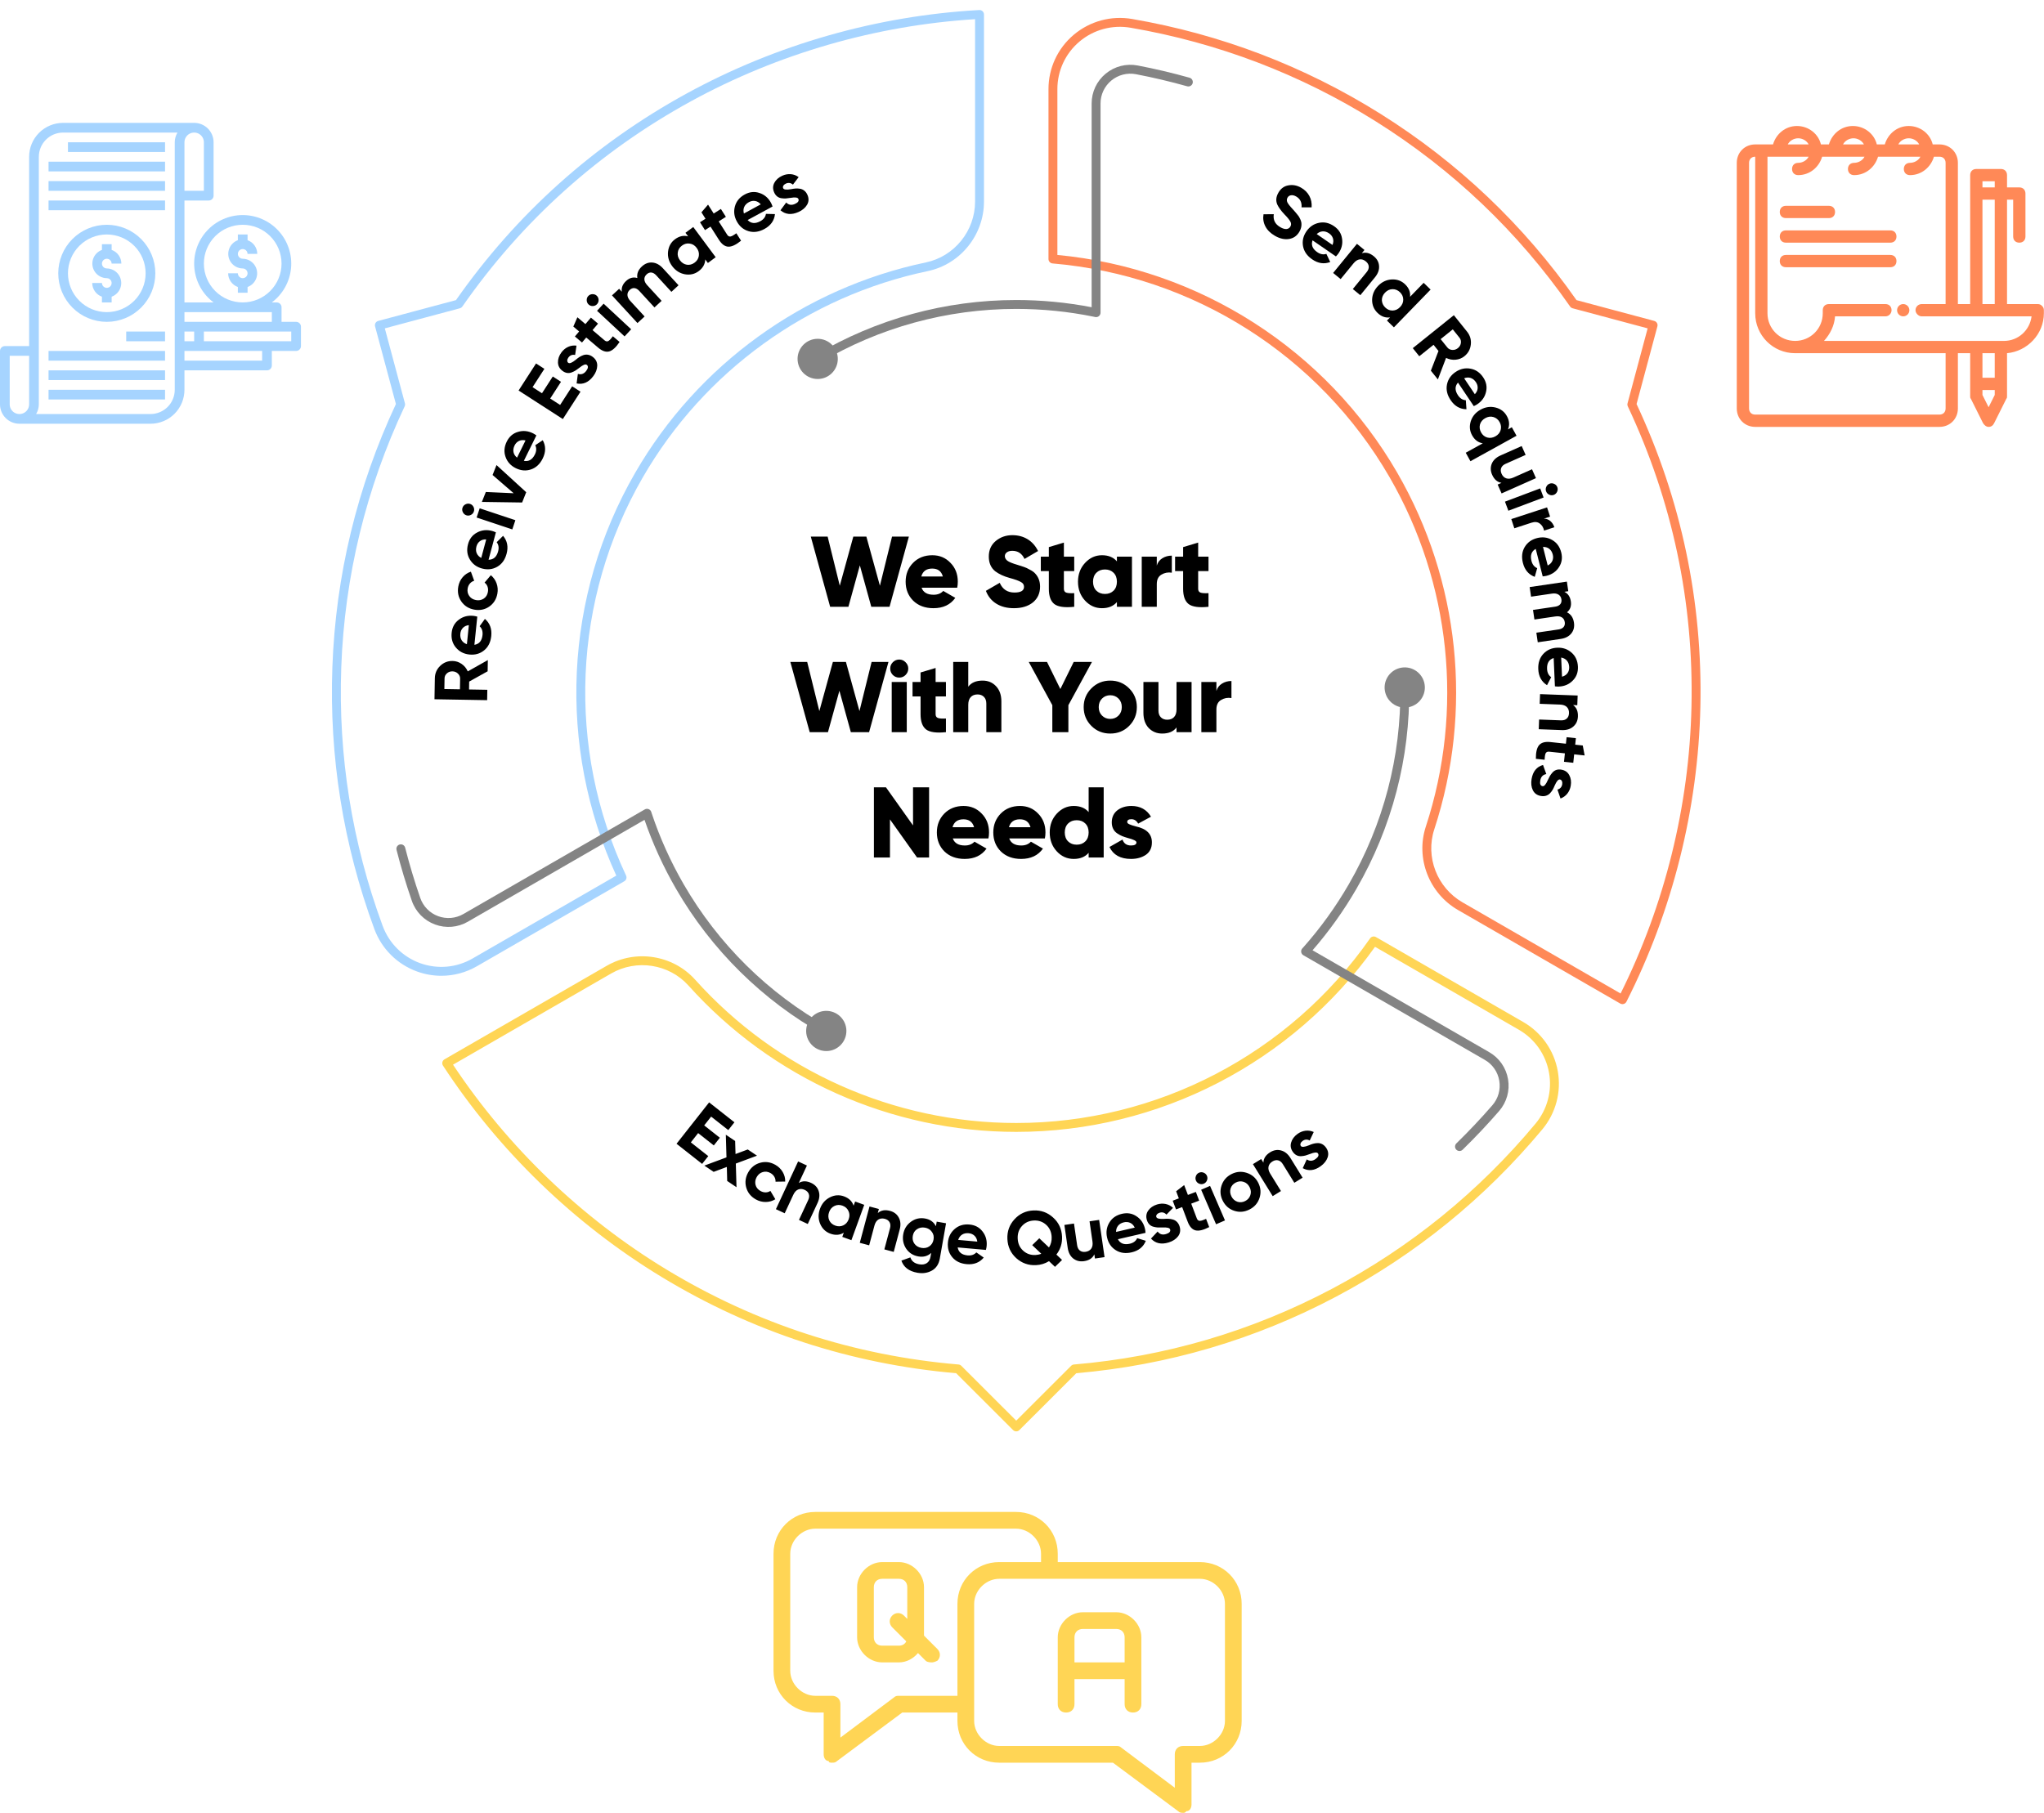 <?xml version="1.0" encoding="UTF-8"?>
<svg width="815px" height="723px" viewBox="0 0 815 723" version="1.1" xmlns="http://www.w3.org/2000/svg" xmlns:xlink="http://www.w3.org/1999/xlink">
    <title>We Start with Your Needs Diagram</title>
    <g id="Page-1" stroke="none" stroke-width="1" fill="none" fill-rule="evenodd">
        <g id="Grahpics-&amp;-Icons-for-Inner-pages-2" transform="translate(-553, -1115)">
            <g id="Managed-Projects" transform="translate(235, 106)">
                <g id="We-Start-with-Your-Needs-Diagram" transform="translate(318, 1009)">
                    <g id="Group" transform="translate(132.345, 4)">
                        <path d="M48.288,420.62 C70.151,453.549 99.503,481.747 133.281,502.245 C168.98,523.904 208.199,536.672 249.849,540.194 C250.266,540.229 250.656,540.411 250.953,540.708 L272.855,562.588 L294.758,540.708 C295.055,540.411 295.445,540.229 295.862,540.194 C332.092,537.133 366.722,526.97 398.78,509.994 C429.955,493.478 457.245,471.327 479.893,444.153 C484.62,438.478 486.589,431.066 485.294,423.81 C484.003,416.593 479.618,410.351 473.263,406.683 L415.915,373.607 C382.993,419.858 329.64,447.422 272.855,447.422 C223.068,447.422 175.436,426.158 142.182,389.082 C134.434,380.443 121.463,378.414 111.339,384.253 L48.288,420.62 Z M272.855,566.863 C272.403,566.863 271.946,566.69 271.6,566.345 L248.904,543.671 C206.94,540.025 167.423,527.107 131.441,505.271 C96.678,484.179 66.541,455.033 44.284,420.992 C44.018,420.585 43.933,420.088 44.044,419.614 C44.16,419.14 44.461,418.733 44.882,418.489 L109.565,381.183 C121.135,374.511 135.96,376.837 144.825,386.716 C177.405,423.043 224.075,443.878 272.855,443.878 C329.024,443.878 381.764,416.349 413.942,370.249 C414.469,369.491 415.485,369.27 416.283,369.727 L475.037,403.613 C482.301,407.804 487.312,414.941 488.784,423.189 C490.265,431.474 488.017,439.94 482.62,446.421 C459.675,473.95 432.03,496.393 400.438,513.121 C368.146,530.226 333.285,540.499 296.806,543.671 L274.11,566.345 C273.764,566.69 273.308,566.863 272.855,566.863 L272.855,566.863 Z" id="Fill-17" fill="#FFD555"></path>
                        <path d="M289.263,97.68 C345.822,103.034 396.389,135.412 424.784,184.54 C449.675,227.616 455.059,279.454 439.542,326.768 C435.928,337.785 440.655,350.021 450.78,355.865 L513.83,392.232 C531.449,356.848 541.214,317.354 542.092,277.881 C543.023,236.169 534.482,195.854 516.708,158.058 C516.531,157.679 516.496,157.25 516.602,156.846 L524.62,126.957 L494.7,118.949 C494.296,118.841 493.941,118.593 493.702,118.25 C472.935,88.438 446.815,63.565 416.075,44.319 C386.177,25.602 353.33,13.066 318.456,7.061 C311.161,5.807 303.738,7.81 298.093,12.562 C292.483,17.284 289.263,24.196 289.263,31.527 L289.263,97.68 Z M514.575,396.476 C514.265,396.476 513.959,396.396 513.689,396.237 L449.006,358.935 C437.436,352.259 432.039,338.268 436.172,325.665 C451.374,279.308 446.101,228.517 421.711,186.312 C393.627,137.718 343.392,105.85 287.339,101.065 C286.421,100.987 285.716,100.22 285.716,99.3 L285.716,31.527 C285.716,23.149 289.392,15.248 295.809,9.851 C302.257,4.424 310.731,2.132 319.059,3.569 C354.39,9.652 387.667,22.352 417.959,41.316 C448.926,60.702 475.258,85.723 496.243,115.693 L527.249,123.993 C527.706,124.115 528.092,124.411 528.327,124.819 C528.562,125.226 528.629,125.709 528.504,126.163 L520.199,157.138 C538.017,195.264 546.58,235.912 545.64,277.961 C544.735,318.585 534.54,359.227 516.159,395.506 C515.937,395.94 515.547,396.263 515.081,396.4 C514.917,396.449 514.744,396.476 514.575,396.476 L514.575,396.476 Z" id="Fill-18" fill="#FF8957"></path>
                        <path d="M21.095,126.957 L29.109,156.846 C29.219,157.25 29.18,157.679 29.002,158.058 C13.543,190.932 5.038,225.966 3.725,262.185 C2.448,297.409 8.004,332.093 20.235,365.27 C22.794,372.208 28.244,377.626 35.188,380.137 C42.084,382.627 49.689,381.958 56.044,378.29 L113.392,345.215 C89.756,293.608 92.536,233.668 120.931,184.541 C145.827,141.464 188.075,110.889 236.842,100.656 C248.203,98.272 256.447,88.065 256.447,76.385 L256.447,3.653 C216.971,6.103 177.849,17.401 143.188,36.376 C106.563,56.428 75.885,83.974 52.009,118.25 C51.769,118.593 51.415,118.841 51.011,118.949 L21.095,126.957 Z M43.641,385.166 C40.386,385.166 37.122,384.603 33.978,383.469 C26.053,380.603 19.827,374.418 16.909,366.493 C4.514,332.881 -1.113,297.746 0.182,262.057 C1.503,225.572 10.027,190.278 25.517,157.138 L17.206,126.162 C17.086,125.709 17.149,125.225 17.384,124.818 C17.619,124.411 18.009,124.114 18.461,123.992 L49.468,115.693 C73.61,81.212 104.563,53.482 141.485,33.268 C177.153,13.74 217.485,2.238 258.124,0.002 C258.607,-0.022 259.086,0.152 259.441,0.487 C259.795,0.822 259.995,1.287 259.995,1.774 L259.995,76.385 C259.995,89.732 250.567,101.398 237.574,104.124 C189.787,114.151 148.394,144.107 124,186.313 C95.916,234.906 93.406,294.299 117.286,345.188 C117.68,346.021 117.366,347.013 116.567,347.474 L57.818,381.36 L56.931,379.827 L57.818,381.36 C53.446,383.881 48.559,385.166 43.641,385.166 L43.641,385.166 Z" id="Fill-19" fill="#A6D4FF"></path>
                        <path d="M193.689,140.909 C193.086,140.909 192.496,140.6 192.164,140.043 C191.663,139.203 191.938,138.115 192.78,137.614 C216.918,123.248 244.607,115.655 272.855,115.655 C282.966,115.655 293.077,116.623 302.922,118.534 L302.922,37.263 C302.922,32.649 304.966,28.318 308.527,25.38 C312.097,22.435 316.753,21.247 321.303,22.122 C328.23,23.453 335.179,25.094 341.968,26.999 C342.908,27.263 343.458,28.242 343.197,29.184 C342.931,30.125 341.951,30.674 341.006,30.411 C334.319,28.532 327.463,26.914 320.633,25.602 C317.126,24.928 313.538,25.843 310.784,28.112 C308.044,30.375 306.469,33.71 306.469,37.263 L306.469,120.706 C306.469,121.242 306.226,121.749 305.809,122.086 C305.392,122.422 304.846,122.551 304.319,122.437 L303.693,122.302 C293.627,120.244 283.246,119.199 272.855,119.199 C245.246,119.199 218.186,126.62 194.598,140.659 C194.31,140.828 194,140.909 193.689,140.909" id="Fill-20" fill="#848484"></path>
                        <path d="M185.667,139.136 C185.667,134.71 189.259,131.122 193.689,131.122 C198.119,131.122 201.711,134.71 201.711,139.136 C201.711,143.563 198.119,147.151 193.689,147.151 C189.259,147.151 185.667,143.563 185.667,139.136" id="Fill-21" fill="#848484"></path>
                        <path d="M449.596,455.047 C449.134,455.047 448.673,454.869 448.327,454.515 C447.64,453.815 447.658,452.69 448.358,452.008 C453.329,447.161 458.163,442.035 462.713,436.786 C465.05,434.088 466.052,430.526 465.458,427.008 C464.868,423.504 462.766,420.478 459.684,418.702 L387.347,376.979 C386.882,376.713 386.567,376.248 386.483,375.716 C386.398,375.185 386.562,374.649 386.922,374.25 L387.356,373.78 C394.168,366.103 400.265,357.641 405.463,348.652 C419.267,324.765 426.363,297.644 425.99,270.217 C425.977,269.238 426.757,268.432 427.737,268.418 L427.764,268.418 C428.731,268.418 429.525,269.198 429.538,270.168 C429.919,298.233 422.66,325.988 408.536,350.425 C403.476,359.174 397.587,367.432 391.006,374.994 L461.458,415.632 C465.458,417.94 468.19,421.874 468.957,426.423 C469.729,430.982 468.429,435.607 465.396,439.107 C460.78,444.432 455.879,449.624 450.833,454.546 C450.491,454.883 450.043,455.047 449.596,455.047" id="Fill-22" fill="#848484"></path>
                        <path d="M431.773,263.248 C435.609,265.463 436.926,270.368 434.709,274.2 C432.496,278.032 427.587,279.343 423.751,277.132 C419.915,274.917 418.598,270.018 420.815,266.181 C423.028,262.349 427.937,261.038 431.773,263.248" id="Fill-23" fill="#848484"></path>
                        <path d="M197.113,408.947 C196.82,408.947 196.523,408.871 196.248,408.721 C171.729,395.023 151.299,374.861 137.175,350.425 C132.119,341.675 127.907,332.447 124.638,322.971 L54.186,363.609 C50.186,365.912 45.41,366.311 41.082,364.698 C36.745,363.086 33.384,359.648 31.867,355.276 C29.561,348.617 27.508,341.781 25.765,334.959 C25.521,334.011 26.097,333.045 27.046,332.801 C27.995,332.562 28.962,333.134 29.202,334.082 C30.918,340.811 32.944,347.549 35.219,354.115 C36.39,357.486 38.98,360.135 42.319,361.38 C45.654,362.621 49.33,362.315 52.412,360.539 L124.749,318.816 C125.215,318.545 125.774,318.505 126.275,318.696 C126.776,318.891 127.162,319.298 127.326,319.812 L127.521,320.419 C130.767,330.157 135.055,339.664 140.248,348.652 C154.053,372.535 174.017,392.241 197.982,405.628 C198.838,406.107 199.144,407.183 198.665,408.038 C198.341,408.619 197.738,408.947 197.113,408.947" id="Fill-24" fill="#848484"></path>
                        <path d="M201.126,414.117 C197.29,416.327 192.385,415.016 190.168,411.179 C187.951,407.347 189.268,402.448 193.104,400.233 C196.94,398.022 201.849,399.333 204.062,403.165 C206.279,407.002 204.962,411.902 201.126,414.117" id="Fill-25" fill="#848484"></path>
                    </g>
                    <g id="Text" transform="translate(108.423, 0)" fill-rule="nonzero">
                        <path d="M295.855,65.855 C411.835,65.855 505.855,159.875 505.855,275.855 C505.855,391.835 411.835,485.855 295.855,485.855 C179.875,485.855 85.855,391.835 85.855,275.855 C85.855,159.875 179.875,65.855 295.855,65.855 Z M295.855,66.855 C180.427,66.855 86.855,160.427 86.855,275.855 C86.855,391.282 180.427,484.855 295.855,484.855 C411.282,484.855 504.855,391.282 504.855,275.855 C504.855,160.427 411.282,66.855 295.855,66.855 Z" id="Oval"></path>
                        <path d="M85.885,275.104 L78.596,274.978 L78.651,271.828 L86.013,267.725 L86.09,263.256 L78.091,267.768 C77.552,266.538 76.734,265.544 75.637,264.785 C74.54,264.026 73.342,263.635 72.042,263.612 C70.122,263.579 68.471,264.231 67.087,265.567 C65.704,266.903 64.996,268.541 64.962,270.481 L64.962,270.481 L64.817,278.88 L85.813,279.243 L85.885,275.104 Z M75.041,270.655 L74.967,274.915 L68.758,274.807 L68.831,270.548 C68.845,269.768 69.157,269.103 69.766,268.554 C70.376,268.004 71.11,267.737 71.97,267.752 C72.83,267.767 73.56,268.059 74.16,268.63 C74.761,269.2 75.054,269.876 75.041,270.655 L75.041,270.655 Z M87.455,253.668 C87.748,250.803 86.905,248.525 84.927,246.835 L84.927,246.835 L82.819,249.756 C83.737,250.614 84.12,251.779 83.97,253.251 C83.734,255.559 82.655,256.866 80.734,257.172 L80.734,257.172 L81.884,245.921 C81.258,245.757 80.736,245.653 80.318,245.61 C78.089,245.382 76.146,245.907 74.487,247.185 C72.833,248.423 71.893,250.147 71.667,252.355 C71.429,254.683 71.992,256.65 73.355,258.257 C74.717,259.884 76.512,260.812 78.74,261.04 C81.008,261.272 82.965,260.718 84.61,259.378 C86.254,258.038 87.203,256.135 87.455,253.668 Z M78.522,249.317 L77.743,256.927 C76.811,256.61 76.115,256.087 75.657,255.357 C75.199,254.626 75.023,253.744 75.129,252.709 C75.222,251.794 75.562,251.029 76.147,250.416 C76.733,249.802 77.524,249.436 78.522,249.317 L78.522,249.317 Z M89.895,236.775 C90.155,235.358 90.05,233.992 89.58,232.675 C89.11,231.359 88.345,230.267 87.284,229.401 L87.284,229.401 L84.788,232.359 C85.344,232.766 85.739,233.302 85.973,233.965 C86.207,234.628 86.253,235.343 86.112,236.11 C85.903,237.251 85.356,238.127 84.471,238.737 C83.547,239.34 82.514,239.537 81.373,239.327 C80.193,239.11 79.293,238.558 78.673,237.672 C78.053,236.785 77.847,235.772 78.057,234.631 C78.194,233.883 78.495,233.242 78.959,232.707 C79.424,232.172 79.988,231.813 80.652,231.63 L80.652,231.63 L79.336,228.003 C78.063,228.399 76.974,229.124 76.069,230.178 C75.163,231.232 74.579,232.477 74.315,233.913 C73.907,236.136 74.313,238.132 75.533,239.901 C76.757,241.651 78.471,242.729 80.674,243.133 C82.877,243.538 84.862,243.14 86.628,241.939 C88.397,240.719 89.486,238.997 89.895,236.775 Z M93.57,220.848 C94.316,218.066 93.847,215.683 92.164,213.7 L92.164,213.7 L89.617,216.247 C90.386,217.24 90.579,218.451 90.196,219.881 C89.595,222.122 88.322,223.24 86.377,223.236 L86.377,223.236 L89.305,212.312 C88.713,212.05 88.214,211.864 87.808,211.755 C85.645,211.175 83.643,211.384 81.802,212.381 C79.971,213.34 78.768,214.891 78.193,217.035 C77.587,219.296 77.829,221.328 78.919,223.131 C80.004,224.955 81.628,226.156 83.792,226.736 C85.994,227.327 88.014,227.092 89.851,226.031 C91.689,224.971 92.928,223.243 93.57,220.848 Z M85.444,215.128 L83.463,222.517 C82.593,222.056 81.99,221.429 81.654,220.635 C81.318,219.84 81.285,218.941 81.554,217.937 C81.793,217.048 82.25,216.348 82.925,215.835 C83.601,215.323 84.441,215.087 85.444,215.128 L85.444,215.128 Z M80.516,204.008 C80.725,203.382 80.681,202.772 80.383,202.177 C80.086,201.583 79.634,201.185 79.026,200.982 C78.419,200.78 77.814,200.826 77.21,201.12 C76.606,201.414 76.199,201.875 75.991,202.501 C75.789,203.108 75.841,203.71 76.148,204.308 C76.455,204.906 76.912,205.306 77.519,205.508 C78.126,205.71 78.727,205.663 79.321,205.365 C79.916,205.068 80.314,204.616 80.516,204.008 Z M97.071,207.468 L82.84,202.727 L81.617,206.399 L95.848,211.14 L97.071,207.468 Z M101.392,196.31 L89.551,185.48 L87.98,189.439 L96.39,196.714 L85.292,196.216 L83.721,200.175 L99.765,200.409 L101.392,196.31 Z M107.975,182.85 C109.248,180.266 109.251,177.838 107.986,175.564 L107.986,175.564 L104.992,177.568 C105.553,178.691 105.507,179.917 104.853,181.245 C103.827,183.326 102.361,184.175 100.454,183.793 L100.454,183.793 L105.452,173.647 C104.922,173.275 104.469,172.996 104.092,172.81 C102.083,171.82 100.078,171.635 98.078,172.255 C96.096,172.839 94.614,174.127 93.633,176.118 C92.599,178.217 92.441,180.258 93.159,182.239 C93.869,184.238 95.228,185.733 97.237,186.723 C99.283,187.731 101.309,187.893 103.318,187.211 C105.326,186.528 106.879,185.074 107.975,182.85 Z M101.117,175.658 L97.736,182.521 C96.972,181.899 96.503,181.166 96.328,180.322 C96.153,179.478 96.295,178.589 96.755,177.656 C97.161,176.831 97.746,176.233 98.509,175.861 C99.271,175.49 100.141,175.423 101.117,175.658 L101.117,175.658 Z M123.04,156.215 L119.713,154.068 L114.915,161.504 L110.957,158.951 L115.267,152.271 L111.99,150.156 L107.68,156.836 L103.924,154.413 L108.641,147.103 L105.313,144.956 L98.352,155.745 L115.998,167.13 L123.04,156.215 Z M128.123,150.031 C129.143,148.671 129.674,147.282 129.714,145.862 C129.739,144.43 129.135,143.251 127.904,142.327 C127.296,141.871 126.67,141.588 126.026,141.48 C125.382,141.372 124.761,141.425 124.163,141.638 C123.565,141.852 123.034,142.11 122.57,142.412 C122.106,142.713 121.625,143.078 121.129,143.506 C119.669,144.685 118.683,145.083 118.171,144.699 C117.883,144.483 117.746,144.174 117.76,143.772 C117.774,143.37 117.931,142.969 118.232,142.569 C118.904,141.673 119.792,141.34 120.896,141.568 L120.896,141.568 L121.438,137.848 C120.274,137.7 119.172,137.86 118.131,138.33 C117.091,138.799 116.205,139.522 115.472,140.498 C114.5,141.793 114.027,143.139 114.055,144.535 C114.078,145.903 114.682,147.031 115.866,147.92 C116.457,148.364 117.06,148.635 117.674,148.734 C118.288,148.832 118.903,148.762 119.519,148.524 C120.135,148.287 120.659,148.03 121.092,147.754 C121.524,147.478 122.016,147.122 122.568,146.687 C124.028,145.507 125.015,145.11 125.526,145.494 C126.214,146.01 126.144,146.82 125.316,147.924 C124.415,149.123 123.307,149.517 121.991,149.104 L121.991,149.104 L121.485,152.926 C124.061,153.459 126.274,152.494 128.123,150.031 Z M134.441,140.169 C135.761,139.835 137.156,138.572 138.624,136.381 L138.624,136.381 L135.949,134.109 C135.5,134.698 135.102,135.174 134.756,135.536 C134.409,135.897 134.06,136.1 133.709,136.142 C133.358,136.185 132.984,136.038 132.588,135.701 L132.588,135.701 L127.833,131.661 L130.028,129.077 L127.193,126.669 L124.998,129.252 L121.797,126.532 L120.183,130.239 L122.492,132.201 L120.802,134.19 L123.637,136.599 L125.327,134.61 L130.082,138.65 C131.667,139.997 133.12,140.503 134.441,140.169 Z M129.617,121.316 C130.066,120.833 130.279,120.259 130.255,119.595 C130.231,118.931 129.985,118.381 129.516,117.945 C129.047,117.509 128.477,117.3 127.806,117.317 C127.134,117.334 126.574,117.585 126.124,118.068 C125.688,118.537 125.486,119.106 125.517,119.777 C125.549,120.449 125.799,121.002 126.267,121.438 C126.736,121.874 127.303,122.08 127.967,122.056 C128.631,122.031 129.181,121.785 129.617,121.316 Z M143.247,131.33 L132.263,121.114 L129.627,123.948 L140.611,134.164 L143.247,131.33 Z M148.597,126.223 L142.891,120.018 C142.16,119.223 141.782,118.435 141.758,117.656 C141.734,116.876 142.039,116.196 142.672,115.613 C143.261,115.072 143.886,114.836 144.549,114.906 C145.211,114.977 145.847,115.343 146.456,116.005 L146.456,116.005 L152.528,122.608 L155.376,119.988 L149.67,113.783 C148.925,112.973 148.537,112.189 148.505,111.431 C148.473,110.672 148.781,109.995 149.429,109.399 C150.018,108.858 150.643,108.622 151.306,108.692 C151.968,108.762 152.604,109.129 153.213,109.791 L153.213,109.791 L159.285,116.394 L162.133,113.774 L155.879,106.973 C154.606,105.589 153.212,104.834 151.695,104.706 C150.179,104.579 148.788,105.098 147.522,106.262 C146.05,107.616 145.44,109.155 145.694,110.878 C144.086,110.4 142.598,110.791 141.229,112.05 C139.845,113.322 139.275,114.757 139.52,116.352 L139.52,116.352 L138.444,115.182 L135.595,117.801 L145.749,128.842 L148.597,126.223 Z M170.156,108.141 C171.842,106.89 172.716,105.332 172.777,103.468 L172.777,103.468 L173.832,104.889 L176.94,102.583 L167.999,90.538 L164.892,92.845 L165.947,94.266 C164.145,93.785 162.401,94.171 160.715,95.423 C159.109,96.615 158.187,98.258 157.948,100.353 C157.726,102.436 158.271,104.361 159.582,106.127 C160.905,107.91 162.596,108.996 164.654,109.386 C166.716,109.748 168.55,109.333 170.156,108.141 Z M168.535,104.749 C167.571,105.464 166.544,105.741 165.453,105.58 C164.35,105.403 163.429,104.816 162.689,103.82 C161.95,102.825 161.661,101.781 161.823,100.69 C161.972,99.583 162.529,98.672 163.492,97.956 C164.456,97.241 165.489,96.972 166.592,97.15 C167.7,97.299 168.623,97.872 169.362,98.867 C170.101,99.863 170.388,100.92 170.222,102.039 C170.061,103.131 169.498,104.034 168.535,104.749 Z M181.947,98.38 C183.307,98.451 185.013,97.656 187.062,95.997 L187.062,95.997 L185.178,93.036 C184.575,93.466 184.055,93.803 183.617,94.046 C183.179,94.289 182.786,94.38 182.438,94.317 C182.09,94.254 181.776,94.003 181.497,93.564 L181.497,93.564 L178.148,88.299 L181.008,86.479 L179.012,83.341 L176.151,85.16 L173.897,81.616 L171.26,84.68 L172.886,87.237 L170.684,88.638 L172.68,91.777 L174.882,90.376 L178.231,95.641 C179.348,97.396 180.586,98.309 181.947,98.38 Z M196.365,91.33 C198.896,89.956 200.302,87.975 200.581,85.388 L200.581,85.388 L196.98,85.295 C196.79,86.537 196.044,87.51 194.743,88.217 C192.704,89.324 191.017,89.17 189.68,87.757 L189.68,87.757 L199.62,82.36 C199.402,81.75 199.193,81.26 198.993,80.891 C197.924,78.923 196.394,77.614 194.403,76.965 C192.448,76.298 190.494,76.493 188.543,77.553 C186.487,78.669 185.18,80.244 184.622,82.276 C184.047,84.318 184.294,86.324 185.362,88.292 C186.45,90.296 188.011,91.599 190.045,92.201 C192.079,92.804 194.186,92.513 196.365,91.33 Z M194.919,81.499 L188.196,85.149 C187.931,84.2 187.971,83.331 188.316,82.541 C188.661,81.751 189.29,81.107 190.204,80.611 C191.012,80.172 191.835,80.021 192.672,80.158 C193.509,80.296 194.258,80.742 194.919,81.499 L194.919,81.499 Z M209.98,84.537 C211.53,83.84 212.666,82.88 213.388,81.656 C214.102,80.414 214.143,79.091 213.512,77.687 C213.2,76.993 212.789,76.444 212.277,76.038 C211.766,75.632 211.197,75.378 210.57,75.276 C209.943,75.174 209.353,75.143 208.801,75.183 C208.249,75.223 207.652,75.31 207.011,75.445 C205.163,75.771 204.107,75.643 203.845,75.059 C203.697,74.731 203.727,74.394 203.933,74.049 C204.14,73.704 204.471,73.429 204.928,73.224 C205.949,72.765 206.888,72.902 207.744,73.635 L207.744,73.635 L210.016,70.641 C209.069,69.948 208.026,69.556 206.889,69.464 C205.751,69.373 204.626,69.577 203.513,70.077 C202.036,70.741 200.971,71.691 200.321,72.926 C199.68,74.135 199.663,75.415 200.27,76.764 C200.573,77.439 200.97,77.968 201.46,78.351 C201.95,78.734 202.522,78.97 203.176,79.06 C203.83,79.149 204.413,79.178 204.925,79.145 C205.437,79.113 206.039,79.039 206.733,78.924 C208.582,78.598 209.637,78.726 209.9,79.31 C210.252,80.095 209.799,80.77 208.541,81.335 C207.173,81.95 206.012,81.759 205.06,80.762 L205.06,80.762 L202.77,83.864 C204.767,85.575 207.17,85.8 209.98,84.537 Z" id="ReceiveEstimates" fill="#000000"></path>
                        <path d="M295.855,85.855 C411.835,85.855 505.855,179.875 505.855,295.855 C505.855,411.835 411.835,505.855 295.855,505.855 C179.875,505.855 85.855,411.835 85.855,295.855 C85.855,179.875 179.875,85.855 295.855,85.855 Z M295.855,86.855 C180.427,86.855 86.855,180.427 86.855,295.855 C86.855,411.282 180.427,504.855 295.855,504.855 C411.282,504.855 504.855,411.282 504.855,295.855 C504.855,180.427 411.282,86.855 295.855,86.855 Z" id="Oval-Copy-16" transform="translate(295.855, 295.855) rotate(40) translate(-295.855, -295.855) "></path>
                        <path d="M204.312,540.241 L204.188,536.282 L195.343,536.558 L195.196,531.85 L203.142,531.603 L203.021,527.705 L195.075,527.952 L194.936,523.484 L203.632,523.213 L203.508,519.255 L190.675,519.655 L191.328,540.645 L204.312,540.241 Z M209.869,539.72 L212.638,534.84 L216.342,539.031 L220.787,538.557 L214.515,531.502 L218.96,523.667 L214.545,524.137 L211.98,528.665 L208.519,524.779 L204.074,525.253 L210.073,532.005 L205.424,540.194 L209.869,539.72 Z M229.773,537.336 C231.189,537.075 232.429,536.49 233.492,535.583 C234.555,534.675 235.302,533.571 235.733,532.271 L235.733,532.271 L232.08,530.992 C231.898,531.657 231.538,532.216 231.002,532.671 C230.466,533.126 229.814,533.424 229.047,533.566 C227.906,533.776 226.893,533.576 226.008,532.967 C225.115,532.318 224.564,531.423 224.353,530.283 C224.136,529.103 224.331,528.065 224.938,527.17 C225.546,526.275 226.42,525.722 227.561,525.511 C228.308,525.374 229.015,525.426 229.68,525.67 C230.345,525.913 230.881,526.312 231.289,526.868 L231.289,526.868 L234.21,524.346 C233.386,523.298 232.321,522.539 231.013,522.068 C229.706,521.597 228.335,521.494 226.899,521.759 C224.677,522.169 222.956,523.26 221.737,525.03 C220.538,526.797 220.141,528.782 220.548,530.985 C220.954,533.188 222.033,534.9 223.784,536.123 C225.554,537.342 227.551,537.746 229.773,537.336 Z M242.189,534.158 L240.085,526.336 C239.768,525.158 239.812,524.188 240.218,523.427 C240.625,522.665 241.32,522.152 242.305,521.887 C243.193,521.648 243.964,521.72 244.616,522.104 C245.268,522.487 245.721,523.152 245.976,524.099 L245.976,524.099 L248.244,532.529 L251.981,531.524 L249.588,522.63 C249.089,520.776 248.173,519.448 246.839,518.647 C245.549,517.855 244.103,517.675 242.5,518.106 C240.51,518.641 239.253,519.704 238.729,521.295 L238.729,521.295 L236.733,513.879 L232.996,514.885 L238.452,535.163 L242.189,534.158 Z M261.376,528.684 C263.349,527.964 264.63,526.72 265.219,524.951 L265.219,524.951 L265.826,526.614 L269.462,525.287 L264.32,511.196 L260.685,512.522 L261.291,514.185 C259.701,513.211 257.92,513.084 255.947,513.804 C254.068,514.489 252.716,515.802 251.891,517.742 C251.085,519.676 251.059,521.676 251.813,523.742 C252.574,525.828 253.885,527.351 255.747,528.311 C257.621,529.245 259.497,529.37 261.376,528.684 Z M260.788,524.971 C259.66,525.382 258.597,525.355 257.597,524.89 C256.59,524.406 255.874,523.581 255.449,522.416 C255.024,521.251 255.044,520.169 255.509,519.169 C255.968,518.15 256.761,517.435 257.888,517.023 C259.015,516.612 260.083,516.648 261.09,517.133 C262.108,517.591 262.83,518.403 263.255,519.568 C263.68,520.733 263.654,521.828 263.177,522.854 C262.711,523.854 261.915,524.56 260.788,524.971 Z M276.2,522.308 L272.774,514.968 C272.258,513.863 272.134,512.9 272.402,512.079 C272.671,511.259 273.267,510.633 274.191,510.201 C275.025,509.812 275.796,509.75 276.505,510.015 C277.213,510.28 277.775,510.857 278.189,511.745 L278.189,511.745 L281.882,519.656 L285.389,518.019 L281.493,509.673 C280.681,507.933 279.549,506.784 278.096,506.226 C276.689,505.67 275.233,505.742 273.729,506.444 C271.862,507.316 270.808,508.58 270.566,510.238 L270.566,510.238 L269.856,508.716 L266.349,510.353 L272.694,523.945 L276.2,522.308 Z M297.957,518.333 C299.828,517.253 301.117,515.805 301.824,513.989 C302.538,512.145 302.321,510.228 301.171,508.235 L301.171,508.235 L294.035,495.866 L290.761,497.755 L291.691,499.366 C289.944,498.619 288.178,498.76 286.394,499.79 C284.575,500.839 283.416,502.373 282.918,504.392 C282.421,506.411 282.701,508.339 283.761,510.175 C284.82,512.011 286.345,513.233 288.334,513.84 C290.321,514.402 292.233,514.154 294.069,513.094 C295.853,512.065 296.86,510.607 297.087,508.721 L297.087,508.721 L297.897,510.124 C298.487,511.146 298.638,512.109 298.352,513.014 C298.065,513.918 297.394,514.675 296.337,515.284 C294.708,516.224 293.224,516.272 291.883,515.429 L291.883,515.429 L289.969,518.715 C292.349,520.159 295.012,520.032 297.957,518.333 Z M292.805,509.702 C291.748,510.312 290.685,510.481 289.616,510.209 C288.547,509.936 287.713,509.28 287.113,508.241 C286.513,507.202 286.366,506.167 286.672,505.136 C286.993,504.05 287.673,503.208 288.712,502.608 C289.769,501.999 290.83,501.837 291.895,502.123 C292.958,502.364 293.789,503.004 294.389,504.044 C294.989,505.083 295.137,506.14 294.834,507.216 C294.538,508.264 293.862,509.093 292.805,509.702 Z M310.817,503.065 C313.178,501.416 314.352,499.29 314.34,496.688 L314.34,496.688 L310.752,496.999 C310.701,498.254 310.07,499.306 308.856,500.153 C306.954,501.482 305.26,501.519 303.774,500.264 L303.774,500.264 L313.045,493.787 C312.76,493.205 312.498,492.742 312.257,492.397 C310.974,490.561 309.308,489.432 307.257,489.011 C305.238,488.567 303.319,488.98 301.5,490.252 C299.581,491.592 298.459,493.303 298.133,495.385 C297.79,497.479 298.26,499.444 299.543,501.28 C300.849,503.149 302.546,504.269 304.635,504.64 C306.723,505.01 308.784,504.485 310.817,503.065 Z M308.277,493.458 L302.006,497.839 C301.637,496.926 301.579,496.058 301.833,495.234 C302.087,494.41 302.64,493.7 303.493,493.105 C304.247,492.578 305.047,492.336 305.894,492.378 C306.741,492.421 307.536,492.781 308.277,493.458 L308.277,493.458 Z M338.477,481.251 L338.872,477.34 L335.759,477.147 C335.656,474.496 334.691,472.177 332.862,470.191 C330.79,467.939 328.255,466.766 325.259,466.67 C322.263,466.546 319.654,467.507 317.432,469.552 C315.21,471.598 314.037,474.118 313.913,477.114 C313.776,480.095 314.743,482.711 316.816,484.962 C318.888,487.213 321.422,488.401 324.418,488.525 C327.415,488.621 330.017,487.653 332.224,485.621 C333.622,484.334 334.612,482.811 335.194,481.052 L335.194,481.052 L338.477,481.251 Z M329.481,482.641 C328.068,483.941 326.443,484.554 324.607,484.478 C322.77,484.402 321.181,483.635 319.84,482.178 C318.485,480.707 317.846,479.053 317.922,477.216 C317.998,475.379 318.742,473.81 320.155,472.51 C321.567,471.21 323.192,470.597 325.029,470.673 C326.866,470.749 328.462,471.523 329.816,472.995 C330.859,474.128 331.478,475.42 331.673,476.872 L331.673,476.872 L326.357,476.546 L325.962,480.457 L330.938,480.769 C330.555,481.475 330.069,482.099 329.481,482.641 Z M345.884,472.086 C347.256,470.55 347.726,468.972 347.294,467.353 L347.294,467.353 L348.548,468.472 L351.125,465.585 L339.935,455.596 L337.358,458.483 L343.4,463.877 C344.31,464.689 344.804,465.526 344.881,466.385 C344.958,467.245 344.657,468.055 343.978,468.816 C343.365,469.502 342.681,469.863 341.925,469.899 C341.169,469.935 340.426,469.627 339.695,468.974 L339.695,468.974 L333.182,463.16 L330.605,466.047 L337.476,472.181 C338.908,473.459 340.395,474.076 341.936,474.031 C343.476,473.958 344.792,473.31 345.884,472.086 Z M358.176,457.173 C359.91,454.874 360.368,452.489 359.55,450.019 L359.55,450.019 L356.234,451.427 C356.575,452.635 356.3,453.831 355.409,455.012 C354.012,456.865 352.413,457.425 350.611,456.692 L350.611,456.692 L357.42,447.662 C356.969,447.196 356.576,446.837 356.241,446.585 C354.452,445.236 352.518,444.679 350.437,444.914 C348.38,445.116 346.684,446.104 345.347,447.877 C343.939,449.745 343.402,451.72 343.736,453.801 C344.059,455.897 345.115,457.62 346.903,458.969 C348.724,460.341 350.684,460.88 352.785,460.586 C354.886,460.291 356.683,459.154 358.176,457.173 Z M352.785,448.826 L348.179,454.934 C347.545,454.18 347.221,453.372 347.208,452.51 C347.194,451.648 347.5,450.802 348.126,449.972 C348.68,449.237 349.366,448.759 350.185,448.537 C351.003,448.315 351.87,448.411 352.785,448.826 L352.785,448.826 Z M366.961,444.645 C367.88,443.215 368.309,441.79 368.246,440.371 C368.166,438.941 367.479,437.809 366.183,436.977 C365.544,436.566 364.899,436.33 364.249,436.269 C363.599,436.207 362.984,436.305 362.403,436.562 C361.822,436.818 361.311,437.114 360.87,437.449 C360.429,437.784 359.976,438.182 359.512,438.645 C358.142,439.927 357.187,440.395 356.648,440.049 C356.346,439.855 356.187,439.556 356.172,439.154 C356.157,438.753 356.284,438.341 356.554,437.921 C357.16,436.978 358.022,436.581 359.139,436.729 L359.139,436.729 L359.409,432.98 C358.237,432.916 357.15,433.156 356.147,433.7 C355.143,434.244 354.312,435.029 353.652,436.055 C352.776,437.418 352.403,438.795 352.531,440.185 C352.654,441.548 353.338,442.629 354.583,443.429 C355.206,443.829 355.827,444.056 356.446,444.11 C357.066,444.163 357.674,444.049 358.271,443.767 C358.868,443.485 359.372,443.191 359.783,442.884 C360.194,442.578 360.659,442.187 361.178,441.713 C362.549,440.43 363.504,439.962 364.042,440.308 C364.766,440.773 364.755,441.586 364.008,442.747 C363.197,444.009 362.121,444.482 360.778,444.166 L360.778,444.166 L360.552,448.014 C363.159,448.359 365.296,447.236 366.961,444.645 Z M372.016,434.107 C373.248,433.524 374.372,432.016 375.39,429.583 L375.39,429.583 L372.326,427.869 C372,428.534 371.702,429.078 371.431,429.5 C371.161,429.921 370.858,430.187 370.521,430.297 C370.185,430.406 369.79,430.334 369.336,430.08 L369.336,430.08 L363.89,427.033 L365.546,424.075 L362.299,422.259 L360.644,425.217 L356.979,423.166 L356.11,427.115 L358.754,428.594 L357.48,430.872 L360.726,432.688 L362.001,430.411 L367.446,433.458 C369.261,434.473 370.785,434.69 372.016,434.107 Z M362.607,417.714 C362.903,417.124 362.946,416.514 362.737,415.883 C362.527,415.252 362.137,414.794 361.564,414.507 C360.992,414.22 360.386,414.179 359.747,414.384 C359.107,414.589 358.639,414.987 358.343,415.577 C358.056,416.149 358.022,416.753 358.241,417.388 C358.459,418.023 358.854,418.484 359.427,418.771 C359.999,419.058 360.6,419.096 361.231,418.887 C361.862,418.677 362.321,418.287 362.607,417.714 Z M378.5,423.5 L365.09,416.778 L363.356,420.238 L376.765,426.96 L378.5,423.5 Z M383.178,413.899 C384.059,411.84 384.099,409.812 383.299,407.817 C382.488,405.796 381.063,404.349 379.021,403.476 C376.998,402.611 374.976,402.584 372.955,403.394 C370.933,404.205 369.486,405.631 368.613,407.672 C367.741,409.713 367.709,411.744 368.52,413.766 C369.32,415.761 370.741,417.195 372.782,418.068 C374.841,418.948 376.869,418.989 378.864,418.189 C380.859,417.389 382.297,415.959 383.178,413.899 Z M379.702,412.413 C379.246,413.48 378.506,414.218 377.482,414.629 C376.448,415.013 375.388,414.973 374.303,414.509 C373.218,414.045 372.457,413.307 372.021,412.294 C371.61,411.27 371.633,410.224 372.089,409.158 C372.545,408.091 373.285,407.353 374.309,406.942 C375.333,406.532 376.396,406.562 377.5,407.034 C378.603,407.506 379.36,408.254 379.771,409.278 C380.181,410.301 380.158,411.347 379.702,412.413 Z M388.067,400.181 L380.377,397.638 C379.219,397.255 378.433,396.684 378.02,395.926 C377.607,395.168 377.561,394.305 377.881,393.337 C378.17,392.463 378.654,391.86 379.333,391.526 C380.012,391.192 380.817,391.179 381.747,391.487 L381.747,391.487 L390.036,394.228 L391.251,390.553 L382.506,387.662 C380.684,387.059 379.071,387.095 377.668,387.768 C376.298,388.41 375.352,389.519 374.83,391.096 C374.184,393.051 374.38,394.686 375.421,395.999 L375.421,395.999 L373.826,395.471 L372.611,399.146 L386.852,403.855 L388.067,400.181 Z M393.842,382.36 C394.253,380.711 394.201,379.224 393.685,377.9 C393.15,376.572 392.136,375.721 390.641,375.349 C389.904,375.166 389.218,375.149 388.582,375.3 C387.947,375.451 387.396,375.742 386.928,376.171 C386.46,376.601 386.071,377.045 385.761,377.504 C385.451,377.963 385.151,378.486 384.861,379.073 C383.974,380.728 383.221,381.478 382.6,381.323 C382.25,381.236 382.004,381.005 381.861,380.629 C381.717,380.253 381.706,379.823 381.827,379.338 C382.097,378.251 382.785,377.598 383.891,377.378 L383.891,377.378 L382.942,373.741 C381.812,374.058 380.859,374.635 380.084,375.472 C379.309,376.31 378.774,377.32 378.479,378.504 C378.087,380.076 378.176,381.5 378.745,382.775 C379.299,384.026 380.294,384.83 381.73,385.188 C382.448,385.367 383.109,385.382 383.713,385.233 C384.317,385.085 384.856,384.781 385.331,384.322 C385.806,383.863 386.189,383.423 386.48,383 C386.77,382.578 387.085,382.059 387.424,381.442 C388.31,379.788 389.064,379.037 389.685,379.192 C390.519,379.4 390.77,380.173 390.436,381.512 C390.074,382.968 389.206,383.762 387.834,383.894 L387.834,383.894 L388.856,387.611 C391.436,387.099 393.098,385.349 393.842,382.36 Z" id="ExchangeQuestions" fill="#000000" transform="translate(292.395, 457.193) rotate(40) translate(-292.395, -457.193) "></path>
                        <path d="M295.855,65.855 C411.835,65.855 505.855,159.875 505.855,275.855 C505.855,391.835 411.835,485.855 295.855,485.855 C179.875,485.855 85.855,391.835 85.855,275.855 C85.855,159.875 179.875,65.855 295.855,65.855 Z M295.855,66.855 C180.427,66.855 86.855,160.427 86.855,275.855 C86.855,391.282 180.427,484.855 295.855,484.855 C411.282,484.855 504.855,391.282 504.855,275.855 C504.855,160.427 411.282,66.855 295.855,66.855 Z" id="Oval-Copy-15"></path>
                        <path d="M399.953,94.063 C401.897,95.176 403.768,95.591 405.567,95.308 C407.366,95.024 408.748,94.041 409.712,92.357 C410.278,91.368 410.545,90.38 410.511,89.392 C410.534,88.668 410.269,87.802 409.717,86.794 C409.574,86.482 409.296,86.081 408.885,85.592 C408.459,85.048 408.153,84.677 407.967,84.478 L407.967,84.478 L406.956,83.346 C405.866,82.191 405.164,81.283 404.853,80.62 C404.593,79.987 404.627,79.384 404.955,78.812 C405.263,78.274 405.731,77.96 406.359,77.87 C406.986,77.78 407.665,77.944 408.394,78.361 C409.99,79.276 410.706,80.723 410.54,82.702 L410.54,82.702 L414.559,82.687 C414.679,81.028 414.38,79.519 413.659,78.162 C412.938,76.804 411.849,75.708 410.391,74.873 C408.725,73.918 407.028,73.603 405.298,73.926 C403.589,74.215 402.257,75.192 401.303,76.858 C400.358,78.507 400.215,80.084 400.874,81.591 C401.426,82.76 402.361,84.045 403.679,85.445 C404.916,86.706 405.716,87.683 406.08,88.376 C406.454,89.051 406.457,89.71 406.089,90.352 C405.751,90.942 405.24,91.271 404.555,91.34 C403.871,91.409 403.042,91.165 402.07,90.608 C399.988,89.415 399.123,87.687 399.475,85.422 L399.475,85.422 L395.374,85.459 C395.089,87.163 395.335,88.767 396.11,90.271 C396.885,91.775 398.166,93.039 399.953,94.063 Z M414.775,103.431 C417.146,105.065 419.549,105.421 421.982,104.498 L421.982,104.498 L420.433,101.246 C419.24,101.638 418.034,101.414 416.815,100.575 C414.905,99.258 414.277,97.684 414.932,95.853 L414.932,95.853 L424.246,102.269 C424.691,101.799 425.033,101.391 425.271,101.045 C426.542,99.2 427.016,97.243 426.692,95.175 C426.402,93.129 425.342,91.476 423.514,90.217 C421.587,88.889 419.591,88.437 417.527,88.861 C415.446,89.273 413.77,90.401 412.499,92.246 C411.205,94.123 410.751,96.105 411.135,98.191 C411.519,100.277 412.733,102.024 414.775,103.431 Z M422.884,97.688 L416.585,93.348 C417.31,92.682 418.104,92.324 418.964,92.273 C419.825,92.223 420.683,92.492 421.54,93.082 C422.297,93.604 422.805,94.27 423.061,95.078 C423.318,95.886 423.259,96.756 422.884,97.688 L422.884,97.688 Z M426.132,111.307 L431.26,105.038 C432.032,104.093 432.846,103.564 433.702,103.45 C434.557,103.336 435.38,103.602 436.17,104.247 C436.882,104.83 437.272,105.498 437.34,106.251 C437.409,107.005 437.133,107.761 436.512,108.52 L436.512,108.52 L430.985,115.277 L433.981,117.727 L439.812,110.598 C441.027,109.112 441.572,107.594 441.445,106.043 C441.336,104.533 440.639,103.252 439.354,102.201 C437.76,100.897 436.163,100.496 434.565,100.997 L434.565,100.997 L435.628,99.697 L432.633,97.246 L423.136,108.857 L426.132,111.307 Z M440.812,124.769 C442.318,126.233 443.989,126.838 445.824,126.585 L445.824,126.585 L444.59,127.855 L447.366,130.552 L462,115.491 L459.225,112.794 L453.81,118.367 C454.01,116.525 453.357,114.872 451.851,113.409 C450.402,112.001 448.625,111.348 446.519,111.449 C444.427,111.564 442.615,112.41 441.082,113.988 C439.534,115.58 438.733,117.423 438.679,119.517 C438.652,121.611 439.363,123.361 440.812,124.769 Z M443.9,122.624 C443.054,121.802 442.608,120.826 442.564,119.695 C442.562,118.577 442.993,117.574 443.857,116.685 C444.721,115.795 445.705,115.343 446.808,115.327 C447.939,115.311 448.935,115.721 449.795,116.557 C450.656,117.393 451.087,118.37 451.089,119.488 C451.105,120.591 450.681,121.587 449.817,122.476 C448.953,123.365 447.962,123.825 446.845,123.855 C445.742,123.871 444.76,123.461 443.9,122.624 Z M457.484,142.08 L463.17,137.518 L465.141,139.975 L462.102,147.837 L464.899,151.323 L468.167,142.74 C469.367,143.341 470.632,143.583 471.96,143.465 C473.289,143.348 474.461,142.882 475.475,142.069 C476.972,140.867 477.826,139.311 478.036,137.399 C478.245,135.487 477.743,133.774 476.529,132.261 L476.529,132.261 L471.273,125.709 L454.893,138.851 L457.484,142.08 Z M468.667,138.569 L466.001,135.247 L470.845,131.36 L473.511,134.683 C473.999,135.292 474.184,136.002 474.067,136.814 C473.949,137.626 473.555,138.302 472.884,138.84 C472.213,139.378 471.465,139.62 470.638,139.564 C469.812,139.509 469.155,139.178 468.667,138.569 L468.667,138.569 Z M469.983,159.577 C471.588,161.968 473.691,163.182 476.293,163.218 L476.293,163.218 L476.049,159.624 C474.795,159.551 473.755,158.899 472.931,157.671 C471.638,155.744 471.632,154.05 472.915,152.587 L472.915,152.587 L479.218,161.977 C479.805,161.704 480.273,161.45 480.622,161.216 C482.481,159.967 483.641,158.322 484.101,156.279 C484.583,154.27 484.205,152.343 482.968,150.5 C481.663,148.557 479.974,147.403 477.898,147.038 C475.811,146.656 473.838,147.089 471.978,148.338 C470.085,149.609 468.933,151.285 468.524,153.366 C468.114,155.447 468.601,157.518 469.983,159.577 Z M479.636,157.217 L475.372,150.865 C476.292,150.513 477.161,150.471 477.98,150.74 C478.799,151.009 479.499,151.576 480.078,152.439 C480.591,153.203 480.818,154.008 480.76,154.854 C480.701,155.7 480.327,156.488 479.636,157.217 L479.636,157.217 Z M477.882,183.948 L496.262,173.789 L494.39,170.402 L492.84,171.258 C493.567,169.554 493.422,167.783 492.406,165.946 C491.429,164.178 489.918,163.036 487.874,162.521 C485.839,162.023 483.859,162.306 481.934,163.37 C479.991,164.444 478.689,165.975 478.028,167.963 C477.394,169.958 477.566,171.84 478.543,173.608 C479.559,175.446 480.981,176.511 482.811,176.802 L482.811,176.802 L476.01,180.561 L477.882,183.948 Z M482.121,172.453 C481.55,171.42 481.407,170.356 481.693,169.261 C482.016,168.192 482.72,167.357 483.806,166.757 C484.891,166.157 485.964,166.01 487.024,166.316 C488.111,166.629 488.944,167.31 489.525,168.361 C490.105,169.411 490.234,170.471 489.911,171.541 C489.606,172.601 488.911,173.43 487.826,174.03 C486.74,174.63 485.659,174.782 484.581,174.487 C483.521,174.181 482.701,173.503 482.121,172.453 Z M486.531,189.341 C487.368,191.223 488.613,192.3 490.266,192.572 L490.266,192.572 L488.732,193.255 L490.305,196.79 L504.009,190.693 L502.436,187.157 L495.036,190.45 C493.921,190.946 492.956,191.052 492.141,190.769 C491.325,190.486 490.71,189.879 490.296,188.947 C489.922,188.106 489.874,187.334 490.152,186.63 C490.429,185.927 491.016,185.376 491.912,184.977 L491.912,184.977 L499.888,181.429 L498.315,177.893 L489.9,181.637 C488.146,182.417 486.972,183.519 486.38,184.943 C485.814,186.377 485.864,187.843 486.531,189.341 Z M508.05,195.956 C508.282,196.574 508.701,197.02 509.306,197.295 C509.911,197.569 510.513,197.594 511.113,197.369 C511.712,197.144 512.153,196.727 512.437,196.118 C512.721,195.51 512.747,194.896 512.515,194.278 C512.29,193.679 511.87,193.244 511.256,192.973 C510.641,192.702 510.034,192.679 509.435,192.904 C508.836,193.129 508.399,193.544 508.124,194.149 C507.85,194.755 507.825,195.357 508.05,195.956 Z M493.009,203.69 L507.051,198.414 L505.69,194.792 L491.648,200.067 L493.009,203.69 Z M495.38,210.697 L502.195,208.469 C503.564,208.022 504.686,208.139 505.561,208.821 C506.462,209.515 507.019,210.448 507.234,211.62 L507.234,211.62 L511.34,210.277 C511.011,209.27 510.486,208.452 509.765,207.825 C509.044,207.198 508.185,206.869 507.186,206.838 L507.186,206.838 L509.638,206.036 L508.435,202.358 L494.178,207.019 L495.38,210.697 Z M498.804,224.513 C499.512,227.304 501.085,229.154 503.524,230.062 L503.524,230.062 L504.501,226.596 C503.345,226.105 502.585,225.142 502.221,223.708 C501.65,221.459 502.214,219.861 503.914,218.914 L503.914,218.914 L506.695,229.877 C507.34,229.816 507.866,229.734 508.273,229.631 C510.445,229.08 512.09,227.92 513.209,226.15 C514.338,224.419 514.629,222.478 514.083,220.326 C513.508,218.058 512.304,216.403 510.471,215.362 C508.634,214.301 506.63,214.046 504.459,214.597 C502.249,215.158 500.601,216.35 499.516,218.173 C498.431,219.996 498.194,222.109 498.804,224.513 Z M508.688,225.533 L506.807,218.118 C507.791,218.095 508.624,218.348 509.305,218.877 C509.986,219.406 510.454,220.174 510.71,221.182 C510.936,222.074 510.88,222.908 510.541,223.686 C510.202,224.463 509.584,225.079 508.688,225.533 L508.688,225.533 Z M502.055,237.967 L510.395,236.743 C511.464,236.586 512.327,236.717 512.985,237.136 C513.643,237.555 514.034,238.19 514.159,239.041 C514.275,239.832 514.118,240.482 513.687,240.99 C513.256,241.498 512.596,241.817 511.705,241.948 L511.705,241.948 L502.83,243.25 L503.392,247.079 L511.733,245.855 C512.821,245.695 513.688,245.816 514.333,246.217 C514.978,246.617 515.364,247.253 515.492,248.123 C515.608,248.915 515.451,249.565 515.02,250.073 C514.589,250.581 513.929,250.9 513.038,251.031 L513.038,251.031 L504.163,252.333 L504.725,256.162 L513.867,254.82 C515.727,254.547 517.137,253.82 518.095,252.638 C519.054,251.457 519.408,250.015 519.158,248.313 C518.868,246.334 517.939,244.965 516.372,244.204 C517.672,243.144 518.187,241.694 517.917,239.854 C517.644,237.994 516.779,236.716 515.323,236.02 L515.323,236.02 L516.896,235.789 L516.334,231.96 L501.493,234.138 L502.055,237.967 Z M504.928,266.878 C505.055,269.756 506.219,271.887 508.422,273.271 L508.422,273.271 L510.083,270.076 C509.051,269.36 508.503,268.263 508.438,266.784 C508.336,264.467 509.213,263.017 511.07,262.435 L511.07,262.435 L511.565,273.734 C512.209,273.806 512.741,273.833 513.16,273.814 C515.398,273.716 517.245,272.915 518.7,271.409 C520.157,269.944 520.837,268.103 520.74,265.885 C520.638,263.547 519.795,261.682 518.213,260.29 C516.629,258.878 514.719,258.221 512.481,258.319 C510.203,258.419 508.348,259.251 506.915,260.815 C505.482,262.38 504.82,264.401 504.928,266.878 Z M514.399,269.886 L514.064,262.244 C515.033,262.421 515.797,262.838 516.356,263.494 C516.915,264.151 517.218,264.998 517.263,266.037 C517.304,266.956 517.079,267.762 516.589,268.454 C516.098,269.146 515.369,269.624 514.399,269.886 L514.399,269.886 Z M505.497,280.698 L513.591,281.002 C514.811,281.047 515.724,281.377 516.331,281.99 C516.939,282.603 517.223,283.42 517.185,284.439 C517.151,285.358 516.854,286.073 516.294,286.582 C515.735,287.091 514.965,287.328 513.986,287.291 L513.986,287.291 L505.262,286.964 L505.117,290.831 L514.32,291.176 C516.239,291.248 517.778,290.765 518.938,289.728 C520.076,288.73 520.676,287.402 520.739,285.743 C520.816,283.684 520.172,282.169 518.808,281.197 L518.808,281.197 L520.487,281.26 L520.632,277.393 L505.642,276.831 L505.497,280.698 Z M505.29,297.152 C504.387,298.172 503.947,300.001 503.969,302.638 L503.969,302.638 L507.459,303.008 C507.497,302.268 507.558,301.651 507.64,301.157 C507.723,300.663 507.897,300.299 508.163,300.066 C508.429,299.833 508.821,299.744 509.338,299.799 L509.338,299.799 L515.543,300.457 L515.186,303.828 L518.885,304.22 L519.243,300.849 L523.419,301.292 L522.664,297.32 L519.651,297 L519.926,294.405 L516.227,294.013 L515.951,296.608 L509.746,295.95 C507.678,295.731 506.192,296.131 505.29,297.152 Z M502.261,310.713 C501.98,312.389 502.147,313.868 502.764,315.147 C503.4,316.43 504.478,317.199 505.997,317.454 C506.746,317.58 507.432,317.543 508.053,317.344 C508.675,317.144 509.202,316.811 509.635,316.347 C510.068,315.882 510.421,315.409 510.695,314.928 C510.968,314.446 511.227,313.902 511.471,313.294 C512.226,311.575 512.919,310.769 513.55,310.874 C513.905,310.934 514.169,311.146 514.341,311.509 C514.513,311.873 514.558,312.301 514.475,312.794 C514.29,313.899 513.654,314.603 512.569,314.908 L512.569,314.908 L513.798,318.46 C514.9,318.057 515.805,317.408 516.513,316.513 C517.221,315.618 517.676,314.569 517.878,313.365 C518.146,311.768 517.947,310.355 517.281,309.128 C516.632,307.924 515.577,307.199 514.117,306.954 C513.388,306.832 512.728,306.868 512.137,307.063 C511.547,307.258 511.033,307.602 510.595,308.097 C510.157,308.591 509.809,309.06 509.552,309.503 C509.295,309.947 509.022,310.489 508.732,311.13 C507.977,312.849 507.283,313.655 506.652,313.549 C505.804,313.407 505.494,312.655 505.723,311.294 C505.971,309.815 506.775,308.956 508.133,308.718 L508.133,308.718 L506.825,305.091 C504.293,305.801 502.771,307.675 502.261,310.713 Z" id="SendRequirements" fill="#000000"></path>
                    </g>
                    <path d="M338.283,242 L342.843,225.48 L347.403,242 L354.683,242 L362.403,214 L355.683,214 L350.843,233.6 L345.443,214 L340.243,214 L334.843,233.6 L330.003,214 L323.283,214 L331.003,242 L338.283,242 Z M372.183,242.56 C376.05,242.56 378.956,241.187 380.903,238.44 L380.903,238.44 L376.103,235.68 C375.17,236.693 373.89,237.2 372.263,237.2 C369.73,237.2 368.13,236.267 367.463,234.4 L367.463,234.4 L381.663,234.4 C381.823,233.653 381.903,232.853 381.903,232 C381.903,228.96 380.93,226.453 378.983,224.48 C377.063,222.453 374.65,221.44 371.743,221.44 C368.623,221.44 366.063,222.453 364.063,224.48 C362.09,226.507 361.103,229.013 361.103,232 C361.103,235.04 362.103,237.56 364.103,239.56 C366.156,241.56 368.85,242.56 372.183,242.56 Z M375.943,229.92 L367.343,229.92 C367.93,227.813 369.383,226.76 371.703,226.76 C373.943,226.76 375.356,227.813 375.943,229.92 L375.943,229.92 Z M404.303,242.56 C407.396,242.56 409.903,241.8 411.823,240.28 C413.743,238.707 414.703,236.6 414.703,233.96 C414.703,231.88 414.063,230.147 412.783,228.76 C412.303,228.2 411.583,227.68 410.623,227.2 C409.743,226.693 408.97,226.333 408.303,226.12 L408.303,226.12 L405.703,225.28 C403.676,224.693 402.316,224.133 401.623,223.6 C400.983,223.067 400.663,222.467 400.663,221.8 C400.663,221.187 400.93,220.68 401.463,220.28 C401.996,219.88 402.73,219.68 403.663,219.68 C405.876,219.68 407.49,220.76 408.503,222.92 L408.503,222.92 L413.903,219.76 C412.89,217.707 411.503,216.14 409.743,215.06 C407.983,213.98 405.956,213.44 403.663,213.44 C401.103,213.44 398.89,214.213 397.023,215.76 C395.183,217.307 394.263,219.373 394.263,221.96 C394.263,224.493 395.116,226.453 396.823,227.84 C398.37,228.987 400.263,229.867 402.503,230.48 C404.69,231.067 406.21,231.613 407.063,232.12 C407.89,232.547 408.303,233.187 408.303,234.04 C408.303,235.56 407.036,236.32 404.503,236.32 C401.703,236.32 399.743,235.027 398.623,232.44 L398.623,232.44 L393.103,235.64 C393.93,237.827 395.303,239.527 397.223,240.74 C399.143,241.953 401.503,242.56 404.303,242.56 Z M420.403,240.92 C421.896,242.04 424.536,242.4 428.323,242 L428.323,242 L428.323,236.56 C426.803,236.64 425.736,236.567 425.123,236.34 C424.51,236.113 424.203,235.613 424.203,234.84 L424.203,234.84 L424.203,227.76 L428.323,227.76 L428.323,222 L424.203,222 L424.203,216.4 L418.203,218.2 L418.203,222 L415.003,222 L415.003,227.76 L418.203,227.76 L418.203,234.84 C418.203,237.747 418.936,239.773 420.403,240.92 Z M439.383,242.56 C441.97,242.56 443.956,241.747 445.343,240.12 L445.343,240.12 L445.343,242 L451.343,242 L451.343,222 L445.343,222 L445.343,223.88 C443.956,222.253 441.97,221.44 439.383,221.44 C436.77,221.44 434.516,222.467 432.623,224.52 C430.756,226.547 429.823,229.04 429.823,232 C429.823,234.987 430.756,237.493 432.623,239.52 C434.49,241.547 436.743,242.56 439.383,242.56 Z M440.583,236.88 C439.17,236.88 438.023,236.44 437.143,235.56 C436.263,234.68 435.823,233.493 435.823,232 C435.823,230.507 436.263,229.32 437.143,228.44 C438.023,227.56 439.17,227.12 440.583,227.12 C441.996,227.12 443.143,227.56 444.023,228.44 C444.903,229.32 445.343,230.507 445.343,232 C445.343,233.493 444.903,234.68 444.023,235.56 C443.143,236.44 441.996,236.88 440.583,236.88 Z M461.243,242 L461.243,232.96 C461.243,231.147 461.87,229.88 463.123,229.16 C464.376,228.413 465.75,228.16 467.243,228.4 L467.243,228.4 L467.243,221.6 C465.83,221.6 464.57,221.947 463.463,222.64 C462.356,223.333 461.616,224.307 461.243,225.56 L461.243,225.56 L461.243,222 L455.243,222 L455.243,242 L461.243,242 Z M473.943,240.92 C475.436,242.04 478.076,242.4 481.863,242 L481.863,242 L481.863,236.56 C480.343,236.64 479.276,236.567 478.663,236.34 C478.05,236.113 477.743,235.613 477.743,234.84 L477.743,234.84 L477.743,227.76 L481.863,227.76 L481.863,222 L477.743,222 L477.743,216.4 L471.743,218.2 L471.743,222 L468.543,222 L468.543,227.76 L471.743,227.76 L471.743,234.84 C471.743,237.747 472.476,239.773 473.943,240.92 Z M330.133,292 L334.693,275.48 L339.253,292 L346.533,292 L354.253,264 L347.533,264 L342.693,283.6 L337.293,264 L332.093,264 L326.693,283.6 L321.853,264 L315.133,264 L322.853,292 L330.133,292 Z M358.553,270.24 C359.54,270.24 360.38,269.893 361.073,269.2 C361.793,268.48 362.153,267.627 362.153,266.64 C362.153,265.653 361.793,264.813 361.073,264.12 C360.38,263.4 359.54,263.04 358.553,263.04 C357.566,263.04 356.713,263.4 355.993,264.12 C355.3,264.813 354.953,265.653 354.953,266.64 C354.953,267.627 355.3,268.48 355.993,269.2 C356.713,269.893 357.566,270.24 358.553,270.24 Z M361.553,292 L361.553,272 L355.553,272 L355.553,292 L361.553,292 Z M369.253,290.92 C370.746,292.04 373.386,292.4 377.173,292 L377.173,292 L377.173,286.56 C375.653,286.64 374.586,286.567 373.973,286.34 C373.36,286.113 373.053,285.613 373.053,284.84 L373.053,284.84 L373.053,277.76 L377.173,277.76 L377.173,272 L373.053,272 L373.053,266.4 L367.053,268.2 L367.053,272 L363.853,272 L363.853,277.76 L367.053,277.76 L367.053,284.84 C367.053,287.747 367.786,289.773 369.253,290.92 Z M386.073,292 L386.073,281.08 C386.073,279.747 386.4,278.727 387.053,278.02 C387.706,277.313 388.62,276.96 389.793,276.96 C390.833,276.96 391.673,277.28 392.313,277.92 C392.953,278.56 393.273,279.453 393.273,280.6 L393.273,280.6 L393.273,292 L399.273,292 L399.273,279.72 C399.273,277.16 398.553,275.133 397.113,273.64 C395.726,272.173 393.953,271.44 391.793,271.44 C389.18,271.44 387.273,272.253 386.073,273.88 L386.073,273.88 L386.073,264 L380.073,264 L380.073,292 L386.073,292 Z M425.993,292 L425.993,281.24 L435.393,264 L428.113,264 L422.793,274.8 L417.473,264 L410.193,264 L419.593,281.24 L419.593,292 L425.993,292 Z M442.693,292.56 C445.68,292.56 448.186,291.547 450.213,289.52 C452.266,287.467 453.293,284.96 453.293,282 C453.293,279.067 452.266,276.573 450.213,274.52 C448.16,272.467 445.653,271.44 442.693,271.44 C439.733,271.44 437.226,272.467 435.173,274.52 C433.12,276.573 432.093,279.067 432.093,282 C432.093,284.96 433.12,287.467 435.173,289.52 C437.2,291.547 439.706,292.56 442.693,292.56 Z M442.693,286.72 C441.386,286.72 440.293,286.28 439.413,285.4 C438.533,284.52 438.093,283.387 438.093,282 C438.093,280.613 438.533,279.48 439.413,278.6 C440.293,277.72 441.386,277.28 442.693,277.28 C444,277.28 445.093,277.72 445.973,278.6 C446.853,279.48 447.293,280.613 447.293,282 C447.293,283.387 446.853,284.52 445.973,285.4 C445.093,286.28 444,286.72 442.693,286.72 Z M463.393,292.56 C466.006,292.56 467.913,291.747 469.113,290.12 L469.113,290.12 L469.113,292 L475.113,292 L475.113,272 L469.113,272 L469.113,282.92 C469.113,284.253 468.786,285.273 468.133,285.98 C467.48,286.687 466.566,287.04 465.393,287.04 C464.353,287.04 463.513,286.72 462.873,286.08 C462.233,285.44 461.913,284.547 461.913,283.4 L461.913,283.4 L461.913,272 L455.913,272 L455.913,284.28 C455.913,286.84 456.62,288.867 458.033,290.36 C459.473,291.827 461.26,292.56 463.393,292.56 Z M485.013,292 L485.013,282.96 C485.013,281.147 485.64,279.88 486.893,279.16 C488.146,278.413 489.52,278.16 491.013,278.4 L491.013,278.4 L491.013,271.6 C489.6,271.6 488.34,271.947 487.233,272.64 C486.126,273.333 485.386,274.307 485.013,275.56 L485.013,275.56 L485.013,272 L479.013,272 L479.013,292 L485.013,292 Z M354.853,342 L354.853,326.8 L365.653,342 L370.453,342 L370.453,314 L364.053,314 L364.053,329.2 L353.253,314 L348.453,314 L348.453,342 L354.853,342 Z M384.633,342.56 C388.5,342.56 391.406,341.187 393.353,338.44 L393.353,338.44 L388.553,335.68 C387.62,336.693 386.34,337.2 384.713,337.2 C382.18,337.2 380.58,336.267 379.913,334.4 L379.913,334.4 L394.113,334.4 C394.273,333.653 394.353,332.853 394.353,332 C394.353,328.96 393.38,326.453 391.433,324.48 C389.513,322.453 387.1,321.44 384.193,321.44 C381.073,321.44 378.513,322.453 376.513,324.48 C374.54,326.507 373.553,329.013 373.553,332 C373.553,335.04 374.553,337.56 376.553,339.56 C378.606,341.56 381.3,342.56 384.633,342.56 Z M388.393,329.92 L379.793,329.92 C380.38,327.813 381.833,326.76 384.153,326.76 C386.393,326.76 387.806,327.813 388.393,329.92 L388.393,329.92 Z M407.133,342.56 C411,342.56 413.906,341.187 415.853,338.44 L415.853,338.44 L411.053,335.68 C410.12,336.693 408.84,337.2 407.213,337.2 C404.68,337.2 403.08,336.267 402.413,334.4 L402.413,334.4 L416.613,334.4 C416.773,333.653 416.853,332.853 416.853,332 C416.853,328.96 415.88,326.453 413.933,324.48 C412.013,322.453 409.6,321.44 406.693,321.44 C403.573,321.44 401.013,322.453 399.013,324.48 C397.04,326.507 396.053,329.013 396.053,332 C396.053,335.04 397.053,337.56 399.053,339.56 C401.106,341.56 403.8,342.56 407.133,342.56 Z M410.893,329.92 L402.293,329.92 C402.88,327.813 404.333,326.76 406.653,326.76 C408.893,326.76 410.306,327.813 410.893,329.92 L410.893,329.92 Z M428.113,342.56 C430.7,342.56 432.686,341.747 434.073,340.12 L434.073,340.12 L434.073,342 L440.073,342 L440.073,314 L434.073,314 L434.073,323.88 C432.686,322.253 430.7,321.44 428.113,321.44 C425.5,321.44 423.246,322.467 421.353,324.52 C419.486,326.547 418.553,329.04 418.553,332 C418.553,334.987 419.486,337.493 421.353,339.52 C423.22,341.547 425.473,342.56 428.113,342.56 Z M429.313,336.88 C427.9,336.88 426.753,336.44 425.873,335.56 C424.993,334.68 424.553,333.493 424.553,332 C424.553,330.507 424.993,329.32 425.873,328.44 C426.753,327.56 427.9,327.12 429.313,327.12 C430.726,327.12 431.873,327.56 432.753,328.44 C433.633,329.32 434.073,330.507 434.073,332 C434.073,333.493 433.633,334.68 432.753,335.56 C431.873,336.44 430.726,336.88 429.313,336.88 Z M450.973,342.56 C453.293,342.56 455.266,342.013 456.893,340.92 C458.493,339.8 459.293,338.16 459.293,336 C459.32,332.667 457.2,330.533 452.933,329.6 C451.733,329.28 450.853,328.993 450.293,328.74 C449.733,328.487 449.453,328.187 449.453,327.84 C449.453,327.093 450.013,326.72 451.133,326.72 C452.28,326.72 453.173,327.307 453.813,328.48 L453.813,328.48 L458.933,325.72 C457.226,322.867 454.626,321.44 451.133,321.44 C448.893,321.44 447.026,322.013 445.533,323.16 C444.04,324.333 443.293,325.947 443.293,328 C443.293,328.96 443.48,329.813 443.853,330.56 C444.226,331.307 444.766,331.913 445.473,332.38 C446.18,332.847 446.84,333.207 447.453,333.46 C448.066,333.713 448.8,333.96 449.653,334.2 C451.973,334.787 453.133,335.373 453.133,335.96 C453.133,336.787 452.413,337.2 450.973,337.2 C449.24,337.2 448.106,336.413 447.573,334.84 L447.573,334.84 L442.373,337.8 C443.893,340.973 446.76,342.56 450.973,342.56 Z" id="WeStartWithYourNeeds" fill="#000000" fill-rule="nonzero"></path>
                    <g id="noun-requirement-4421640" transform="translate(692.502, 50.25)" fill="#FF8957" fill-rule="nonzero">
                        <path d="M68.815,73.469 C68.815,74.822 67.718,75.918 66.366,75.918 C65.014,75.918 63.917,74.822 63.917,73.469 C63.917,72.117 65.014,71.02 66.366,71.02 C67.718,71.02 68.815,72.117 68.815,73.469" id="Path"></path>
                        <path d="M120,71.02 L107.755,71.02 L107.755,29.388 L110.204,29.388 L110.204,44.082 C110.204,45.551 111.184,46.531 112.653,46.531 C114.122,46.531 115.102,45.551 115.102,44.082 L115.102,26.939 C115.102,25.469 114.122,24.49 112.653,24.49 L107.755,24.49 L107.755,19.592 C107.755,18.122 106.776,17.143 105.306,17.143 L95.51,17.143 C94.041,17.143 93.061,18.122 93.061,19.592 L93.061,71.02 L88.163,71.02 L88.163,14.694 C88.163,10.531 84.98,7.347 80.816,7.347 L78.122,7.347 C77.143,3.184 73.224,0 68.571,0 C63.918,0 60.245,3.184 59.02,7.347 L55.837,7.347 C54.857,3.184 50.939,0 46.286,0 C41.633,0 37.959,3.184 36.735,7.347 L33.551,7.347 C32.571,3.184 28.653,0 24,0 C19.347,0 15.673,3.184 14.449,7.347 L7.347,7.347 C3.184,7.347 0,10.531 0,14.694 L0,112.653 C0,116.816 3.184,120 7.347,120 L80.816,120 C84.98,120 88.163,116.816 88.163,112.653 L88.163,90.612 L93.061,90.612 L93.061,107.755 C93.061,108.245 93.061,108.49 93.306,108.735 L98.204,118.531 C98.694,119.265 99.429,120 100.408,120 C101.388,120 102.122,119.51 102.612,118.531 L107.51,108.735 C107.755,108.49 107.755,108.245 107.755,107.755 L107.755,90.612 C115.837,89.878 122.449,83.02 122.449,74.694 L122.449,73.469 C122.449,72.735 122.204,72.245 121.714,71.755 C121.224,71.265 120.735,71.02 120,71.02 Z M102.857,22.041 L102.857,24.49 L97.959,24.49 L97.959,22.041 L102.857,22.041 Z M97.959,29.388 L102.857,29.388 L102.857,71.02 L97.959,71.02 L97.959,29.388 Z M68.571,4.898 C70.286,4.898 72,5.878 72.735,7.347 L64.408,7.347 C65.143,5.878 66.857,4.898 68.571,4.898 Z M46.531,4.898 C48.245,4.898 49.959,5.878 50.694,7.347 L42.367,7.347 C43.102,5.878 44.816,4.898 46.531,4.898 Z M24.49,4.898 C26.204,4.898 27.918,5.878 28.653,7.347 L20.327,7.347 C21.061,5.878 22.776,4.898 24.49,4.898 Z M83.265,112.653 C83.265,114.122 82.286,115.102 80.816,115.102 L7.347,115.102 C5.878,115.102 4.898,114.122 4.898,112.653 L4.898,14.694 C4.898,13.224 5.878,12.245 7.347,12.245 L7.347,74.692 C7.347,83.509 14.449,90.611 23.265,90.611 L83.267,90.611 L83.265,112.653 Z M102.857,90.612 L102.857,100.408 L97.959,100.408 L97.959,90.612 L102.857,90.612 Z M100.408,112.163 L97.959,107.265 L97.959,105.306 L102.857,105.306 L102.857,107.265 L100.408,112.163 Z M106.531,85.714 L34.774,85.714 C37.223,83.02 38.937,79.592 39.182,75.918 L59.264,75.918 C60.733,75.918 61.713,74.694 61.713,73.469 C61.713,72 60.733,71.02 59.264,71.02 L36.733,71.02 C35.264,71.02 34.284,72 34.284,73.469 L34.284,74.694 C34.284,80.816 29.386,85.714 23.264,85.714 C17.141,85.714 12.243,80.816 12.243,74.694 L12.243,12.246 L28.652,12.246 C27.917,13.716 26.203,14.695 24.488,14.695 C23.019,14.695 22.039,15.675 22.039,17.144 C22.039,18.614 23.019,19.593 24.488,19.593 C29.141,19.593 32.815,16.41 34.039,12.246 L50.937,12.246 C50.203,13.716 48.488,14.695 46.774,14.695 C45.305,14.695 44.325,15.675 44.325,17.144 C44.325,18.614 45.305,19.593 46.774,19.593 C51.427,19.593 55.101,16.41 56.325,12.246 L73.223,12.246 C72.488,13.716 70.774,14.695 69.06,14.695 C67.59,14.695 66.611,15.675 66.611,17.144 C66.611,18.614 67.59,19.593 69.06,19.593 C73.713,19.593 77.386,16.41 78.611,12.246 L80.815,12.246 C82.284,12.246 83.264,13.226 83.264,14.695 L83.264,71.022 L73.713,71.022 C72.488,71.022 71.264,72.001 71.264,73.471 C71.264,74.695 72.488,75.92 73.713,75.92 L117.548,75.92 C116.814,81.552 112.16,85.716 106.528,85.716 L106.531,85.714 Z" id="Shape"></path>
                        <path d="M19.592,36.735 L36.735,36.735 C38.204,36.735 39.184,35.755 39.184,34.286 C39.184,32.816 38.204,31.837 36.735,31.837 L19.592,31.837 C18.122,31.837 17.143,32.816 17.143,34.286 C17.143,35.755 18.122,36.735 19.592,36.735 Z" id="Path"></path>
                        <path d="M61.224,41.633 L19.592,41.633 C18.122,41.633 17.143,42.612 17.143,44.082 C17.143,45.551 18.122,46.531 19.592,46.531 L61.224,46.531 C62.694,46.531 63.673,45.551 63.673,44.082 C63.673,42.612 62.694,41.633 61.224,41.633 Z" id="Path"></path>
                        <path d="M61.224,51.429 L19.592,51.429 C18.122,51.429 17.143,52.408 17.143,53.878 C17.143,55.347 18.122,56.327 19.592,56.327 L61.224,56.327 C62.694,56.327 63.673,55.347 63.673,53.878 C63.673,52.408 62.694,51.429 61.224,51.429 Z" id="Path"></path>
                    </g>
                    <g id="noun-question-1420703" transform="translate(308.423, 603)" fill="#FFD555" fill-rule="nonzero">
                        <path d="M16.667,0 C7.333,0 0,7.333 0,16.667 L0,63.333 C0,72.667 7.333,80 16.667,80 L20,80 L20,96.667 C20,98 20.671,99.336 22.004,99.336 C22.006,100.003 22.667,100 23.333,100 C24,100 24.673,100.003 25.338,99.336 L51.329,80 L73.334,80 L73.334,83.333 C73.334,92.667 80.667,100 90,100 L135.337,100 L161.329,119.336 C161.995,120.003 162.666,120 163.333,120 C164,120 163.995,120.003 164.662,119.336 C165.995,119.336 166.666,118 166.666,116.667 L166.666,100 L170,100 C179.333,100 186.666,92.667 186.666,83.333 L186.666,36.667 C186.666,27.333 179.333,20 170,20 L113.333,20 L113.333,16.667 C113.333,7.333 106,0 96.666,0 L16.667,0 Z M16.667,6.667 L96.667,6.667 C102,6.667 106.667,11.333 106.667,16.667 L106.667,20 L90,20 C80.667,20 73.333,27.333 73.333,36.667 L73.333,73.333 L50,73.333 C49.333,73.333 48.662,73.33 47.996,73.997 L26.667,90 L26.667,76.667 C26.667,74.667 25.333,73.333 23.333,73.333 L16.667,73.333 C11.333,73.333 6.667,68.667 6.667,63.333 L6.667,16.667 C6.667,11.333 11.333,6.667 16.667,6.667 L16.667,6.667 Z M43.333,20 C38,20 33.333,24.667 33.333,30 L33.333,50 C33.333,55.333 38,60 43.333,60 L50,60 C52.991,60 55.738,58.506 57.604,56.275 L60.664,59.336 C61.33,60.003 62.667,60 63.333,60 C64,60 65.338,59.336 65.338,59.336 C66.671,58.003 66.671,55.996 65.338,54.662 L60,49.323 L60,30 C60,24.666 55.333,20 50,20 L43.333,20 Z M43.333,26.667 L50,26.667 C52,26.667 53.333,28 53.333,30 L53.333,42.656 L52.004,41.329 C50.673,39.996 48.664,39.996 47.33,41.329 C45.997,42.662 45.997,44.67 47.33,46.003 L52.942,51.615 C52.418,52.67 51.384,53.333 50,53.333 L43.333,53.333 C41.333,53.333 40,52 40,50 L40,30 C40,28 41.333,26.667 43.333,26.667 L43.333,26.667 Z M90,26.667 L170,26.667 C175.333,26.667 180,31.333 180,36.667 L180,83.333 C180,88.667 175.333,93.333 170,93.333 L163.333,93.333 C161.333,93.333 160,94.667 160,96.667 L160,110 L138.671,93.997 C138.005,93.33 137.333,93.333 136.667,93.333 L90,93.333 C84.667,93.333 80,88.667 80,83.333 L80,36.667 C80,36 80.07,35.338 80.208,34.701 C81.174,30.233 85.333,26.667 90,26.667 L90,26.667 Z M123.333,40 C118,40 113.333,44.667 113.333,50 L113.333,76.667 C113.333,78.667 114.667,80 116.667,80 C118.667,80 120,78.667 120,76.667 L120,66.667 L140,66.667 L140,76.667 C140,78.667 141.333,80 143.333,80 C145.333,80 146.667,78.667 146.667,76.667 L146.667,50 C146.667,44.667 142,40 136.667,40 L123.333,40 Z M123.333,46.667 L136.667,46.667 C138.667,46.667 140,48 140,50 L140,60 L120,60 L120,50 C120,48 121.333,46.667 123.333,46.667 Z" id="Shape"></path>
                    </g>
                    <g id="noun-budget-4534396" transform="translate(0, 49)" fill="#A6D4FF" fill-rule="nonzero">
                        <path d="M96.775,61.935 C95.706,61.935 94.839,61.069 94.839,60 L90.968,60 C90.972,61.198 91.346,62.366 92.039,63.343 C92.732,64.32 93.71,65.059 94.839,65.458 L94.839,67.742 L98.71,67.742 L98.71,65.458 C100.43,64.833 101.756,63.435 102.286,61.683 C102.817,59.932 102.491,58.033 101.406,56.558 C100.322,55.084 98.605,54.207 96.774,54.194 C95.992,54.194 95.286,53.722 94.987,52.999 C94.687,52.275 94.852,51.443 95.406,50.89 C95.96,50.336 96.792,50.171 97.515,50.47 C98.238,50.769 98.71,51.475 98.71,52.258 L102.581,52.258 C102.577,51.061 102.203,49.892 101.51,48.915 C100.817,47.938 99.839,47.199 98.71,46.8 L98.71,44.516 L94.839,44.516 L94.839,46.8 C93.119,47.425 91.793,48.824 91.263,50.575 C90.732,52.326 91.058,54.226 92.143,55.7 C93.228,57.174 94.944,58.051 96.775,58.065 C97.843,58.065 98.71,58.931 98.71,60 C98.71,61.069 97.843,61.935 96.775,61.935 L96.775,61.935 Z" id="Path"></path>
                        <path d="M118.065,79.355 L112.259,79.355 L112.259,73.548 C112.259,73.035 112.055,72.543 111.692,72.18 C111.329,71.817 110.836,71.613 110.323,71.613 L108.388,71.613 C112.748,68.342 115.528,63.385 116.043,57.957 C116.558,52.53 114.761,47.138 111.092,43.105 C107.424,39.073 102.226,36.774 96.774,36.774 C91.323,36.774 86.125,39.073 82.457,43.105 C78.788,47.138 76.991,52.53 77.506,57.957 C78.021,63.385 80.801,68.342 85.161,71.613 L73.548,71.613 L73.548,30.968 L83.226,30.968 C83.739,30.968 84.232,30.764 84.594,30.401 C84.957,30.038 85.161,29.546 85.161,29.032 L85.161,7.742 C85.161,5.689 84.346,3.72 82.894,2.267 C81.442,0.816 79.472,0 77.419,0 L25.161,0 C21.568,0 18.122,1.427 15.581,3.969 C13.04,6.509 11.613,9.955 11.613,13.548 L11.613,89.032 L1.935,89.032 C0.867,89.032 0,89.899 0,90.968 L0,112.258 C0,114.311 0.816,116.28 2.267,117.733 C3.72,119.184 5.689,120 7.742,120 L60,120 C63.594,120 67.039,118.573 69.58,116.031 C72.121,113.491 73.548,110.045 73.548,106.452 L73.548,98.71 L106.452,98.71 C106.965,98.71 107.457,98.506 107.82,98.143 C108.183,97.78 108.387,97.287 108.387,96.774 L108.387,90.968 L118.065,90.968 C118.578,90.968 119.07,90.764 119.433,90.401 C119.796,90.038 120,89.546 120,89.032 L120,81.29 C120,80.777 119.796,80.285 119.433,79.922 C119.07,79.559 118.578,79.355 118.065,79.355 L118.065,79.355 Z M73.549,7.742 C73.549,6.359 74.287,5.081 75.484,4.389 C76.682,3.698 78.158,3.698 79.355,4.389 C80.553,5.081 81.291,6.359 81.291,7.742 L81.291,27.097 L73.549,27.097 L73.549,7.742 Z M11.613,112.258 C11.613,113.641 10.875,114.919 9.678,115.611 C8.48,116.302 7.004,116.302 5.807,115.611 C4.609,114.919 3.871,113.641 3.871,112.258 L3.871,92.903 L11.613,92.903 L11.613,112.258 Z M69.678,7.742 L69.678,106.452 C69.678,109.018 68.658,111.479 66.844,113.295 C65.028,115.11 62.567,116.129 60,116.129 L14.4,116.129 C15.104,114.96 15.478,113.622 15.484,112.258 L15.484,13.548 C15.484,10.982 16.504,8.521 18.318,6.705 C20.133,4.89 22.595,3.871 25.161,3.871 L70.761,3.871 C70.058,5.04 69.684,6.378 69.678,7.742 L69.678,7.742 Z M81.291,56.129 C81.291,52.022 82.922,48.084 85.826,45.181 C88.729,42.276 92.668,40.645 96.775,40.645 C100.881,40.645 104.82,42.276 107.723,45.181 C110.627,48.084 112.259,52.022 112.259,56.129 C112.259,60.236 110.627,64.174 107.723,67.077 C104.82,69.982 100.881,71.613 96.775,71.613 C92.668,71.613 88.729,69.982 85.826,67.077 C82.922,64.174 81.291,60.236 81.291,56.129 Z M73.549,75.484 L108.388,75.484 L108.388,79.355 L73.549,79.355 L73.549,75.484 Z M73.549,83.226 L77.42,83.226 L77.42,87.097 L73.549,87.097 L73.549,83.226 Z M104.517,94.839 L73.549,94.839 L73.549,90.968 L104.517,90.968 L104.517,94.839 Z M116.129,87.097 L81.291,87.097 L81.291,83.226 L116.129,83.226 L116.129,87.097 Z" id="Shape"></path>
                        <path d="M44.517,71.613 L44.517,69.329 C46.237,68.705 47.562,67.306 48.093,65.554 C48.623,63.803 48.298,61.904 47.212,60.43 C46.128,58.955 44.411,58.078 42.581,58.065 C41.798,58.065 41.092,57.593 40.793,56.87 C40.493,56.147 40.658,55.314 41.212,54.761 C41.766,54.207 42.598,54.042 43.321,54.342 C44.045,54.641 44.516,55.346 44.516,56.129 L48.387,56.129 C48.384,54.932 48.01,53.764 47.317,52.786 C46.624,51.809 45.646,51.07 44.517,50.671 L44.517,48.387 L40.646,48.387 L40.646,50.671 C38.925,51.296 37.6,52.695 37.069,54.446 C36.539,56.197 36.864,58.097 37.95,59.571 C39.034,61.045 40.751,61.922 42.581,61.936 C43.364,61.936 44.07,62.407 44.369,63.131 C44.669,63.854 44.504,64.686 43.95,65.24 C43.396,65.794 42.564,65.959 41.841,65.659 C41.117,65.36 40.646,64.654 40.646,63.871 L36.775,63.871 C36.778,65.069 37.152,66.237 37.845,67.214 C38.538,68.191 39.516,68.93 40.646,69.329 L40.646,71.613 L44.517,71.613 Z" id="Path"></path>
                        <path d="M61.936,60 C61.936,54.867 59.897,49.944 56.267,46.314 C52.637,42.684 47.714,40.645 42.581,40.645 C37.448,40.645 32.525,42.684 28.895,46.314 C25.265,49.944 23.226,54.867 23.226,60 C23.226,65.133 25.265,70.056 28.895,73.686 C32.525,77.316 37.448,79.355 42.581,79.355 C47.714,79.355 52.637,77.316 56.267,73.686 C59.897,70.056 61.936,65.133 61.936,60 Z M27.097,60 C27.097,55.893 28.729,51.955 31.633,49.052 C34.536,46.147 38.474,44.516 42.581,44.516 C46.688,44.516 50.626,46.147 53.53,49.052 C56.434,51.955 58.065,55.893 58.065,60 C58.065,64.107 56.434,68.045 53.53,70.948 C50.626,73.853 46.688,75.484 42.581,75.484 C38.474,75.484 34.536,73.853 31.633,70.948 C28.729,68.045 27.097,64.107 27.097,60 Z" id="Shape"></path>
                        <polygon id="Path" points="27.097 7.742 65.807 7.742 65.807 11.613 27.097 11.613"></polygon>
                        <polygon id="Path" points="19.355 15.484 65.807 15.484 65.807 19.355 19.355 19.355"></polygon>
                        <polygon id="Path" points="19.355 23.226 65.807 23.226 65.807 27.097 19.355 27.097"></polygon>
                        <polygon id="Path" points="19.355 30.968 65.807 30.968 65.807 34.839 19.355 34.839"></polygon>
                        <polygon id="Path" points="50.323 83.226 65.807 83.226 65.807 87.097 50.323 87.097"></polygon>
                        <polygon id="Path" points="19.355 90.968 65.807 90.968 65.807 94.839 19.355 94.839"></polygon>
                        <polygon id="Path" points="19.355 98.71 65.807 98.71 65.807 102.581 19.355 102.581"></polygon>
                        <polygon id="Path" points="19.355 106.452 65.807 106.452 65.807 110.323 19.355 110.323"></polygon>
                    </g>
                </g>
            </g>
        </g>
    </g>
</svg>